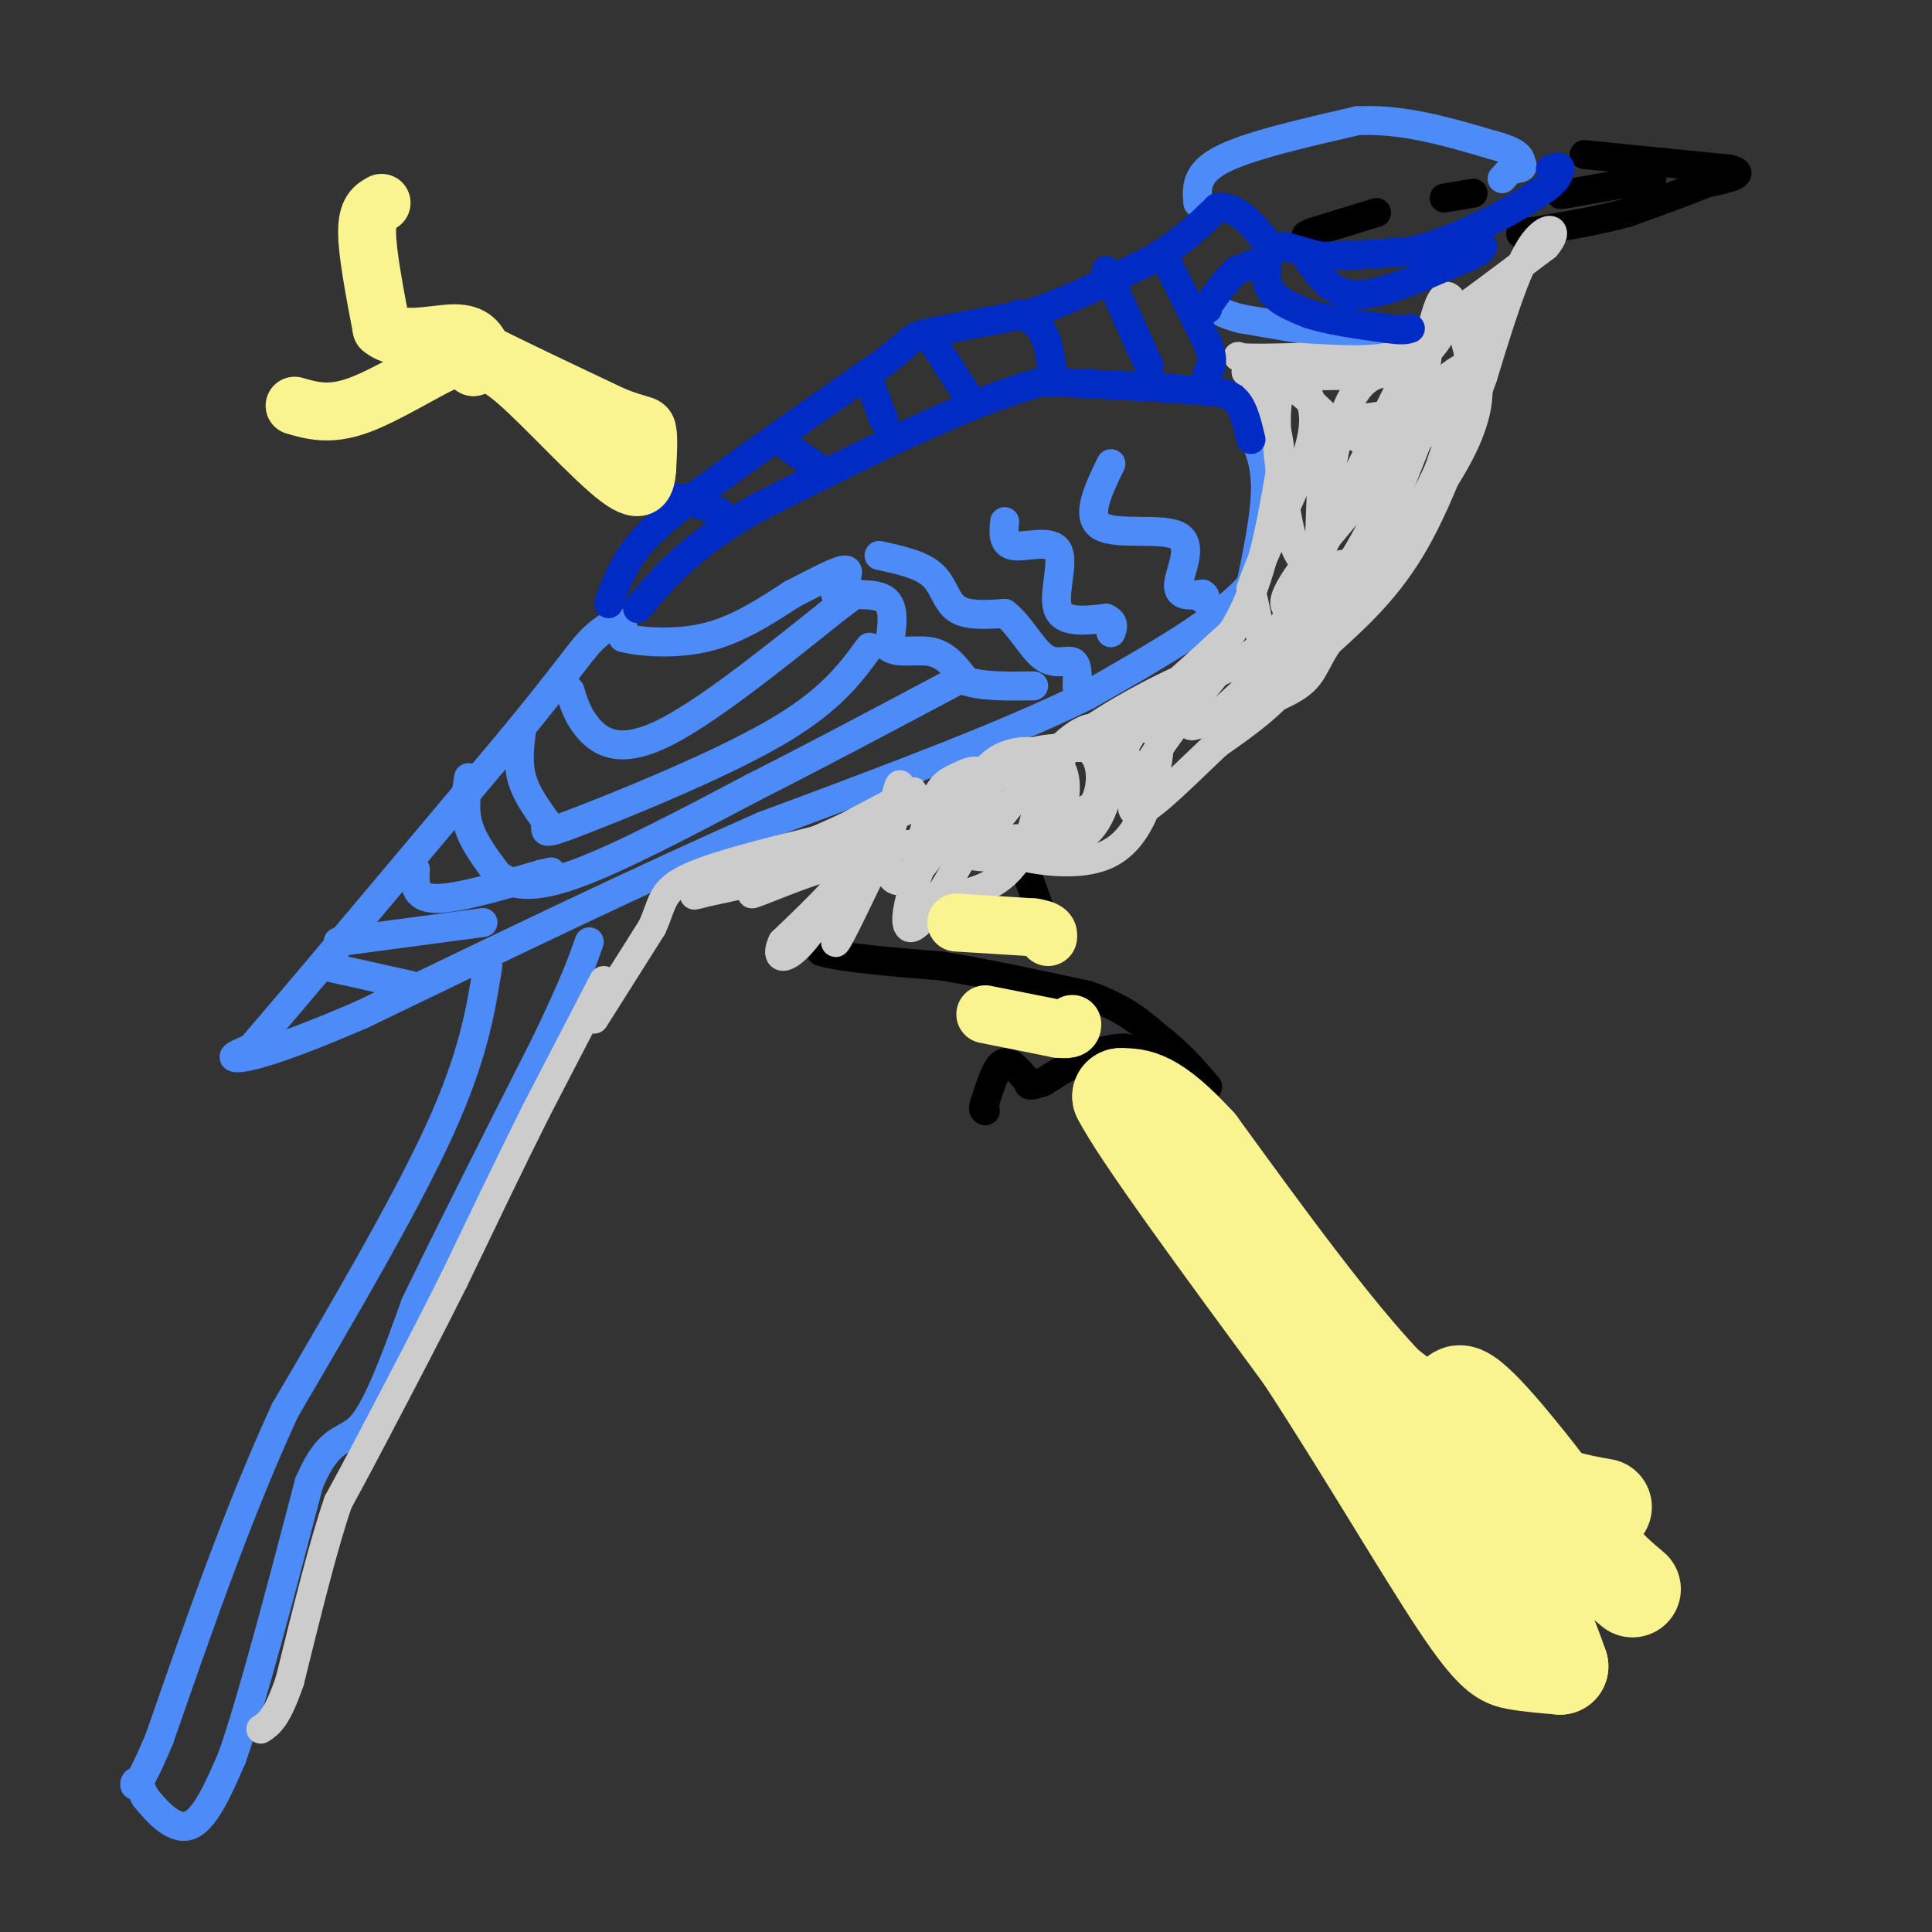 <svg viewBox='0 0 400 400' version='1.1' xmlns='http://www.w3.org/2000/svg' xmlns:xlink='http://www.w3.org/1999/xlink'><rect x="0" y="0" width="400" height="400" fill="#333333" stroke="none"/><g fill='none' stroke='#000000' stroke-width='6' stroke-linecap='round' stroke-linejoin='round'><path d='M169,192c0.000,0.000 1.000,5.000 1,5'/><path d='M170,197c4.333,1.333 14.667,2.167 25,3'/><path d='M195,200c9.167,1.500 19.583,3.750 30,6'/><path d='M225,206c7.500,2.500 11.250,5.750 15,9'/><path d='M240,215c4.167,3.167 7.083,6.583 10,10'/><path d='M250,225c-1.167,0.333 -9.083,-3.833 -17,-8'/><path d='M233,217c-5.667,-0.167 -11.333,3.417 -17,7'/><path d='M216,224c-3.333,1.167 -3.167,0.583 -3,0'/><path d='M213,224c-1.400,-1.244 -3.400,-4.356 -5,-4c-1.600,0.356 -2.800,4.178 -4,8'/><path d='M204,228c-0.667,1.667 -0.333,1.833 0,2'/><path d='M213,182c0.000,0.000 4.000,11.000 4,11'/><path d='M328,32c0.000,0.000 30.000,3.000 30,3'/><path d='M358,35c4.167,1.000 -0.417,2.000 -5,3'/><path d='M353,38c-3.500,1.500 -9.750,3.750 -16,6'/><path d='M337,44c-6.000,1.667 -13.000,2.833 -20,4'/><path d='M317,48c-3.500,0.667 -2.250,0.333 -1,0'/><path d='M342,37c0.000,0.000 -17.000,3.000 -17,3'/><path d='M325,40c-3.000,0.500 -2.000,0.250 -1,0'/><path d='M285,44c0.000,0.000 -13.000,4.000 -13,4'/><path d='M272,48c-2.333,0.833 -1.667,0.917 -1,1'/><path d='M299,41c0.000,0.000 6.000,-1.000 6,-1'/></g>
<g fill='none' stroke='#4D8BF9' stroke-width='6' stroke-linecap='round' stroke-linejoin='round'><path d='M248,42c-0.250,-3.083 -0.500,-6.167 5,-9c5.500,-2.833 16.750,-5.417 28,-8'/><path d='M281,25c9.333,-0.500 18.667,2.250 28,5'/><path d='M309,30c5.667,1.500 5.833,2.750 6,4'/><path d='M315,34c0.667,0.833 -0.667,0.917 -2,1'/><path d='M313,35c-0.667,0.500 -1.333,1.250 -2,2'/><path d='M259,89c1.500,3.333 3.000,6.667 3,12c0.000,5.333 -1.500,12.667 -3,20'/><path d='M259,121c-6.167,7.167 -20.083,15.083 -34,23'/><path d='M225,144c-16.833,8.333 -41.917,17.667 -67,27'/><path d='M158,171c-25.000,11.000 -54.000,25.000 -83,39'/><path d='M75,210c-18.822,8.156 -24.378,9.044 -26,9c-1.622,-0.044 0.689,-1.022 3,-2'/><path d='M52,217c9.500,-11.000 31.750,-37.500 54,-64'/><path d='M106,153c11.631,-14.155 13.708,-17.542 16,-20c2.292,-2.458 4.798,-3.988 6,-4c1.202,-0.012 1.101,1.494 1,3'/><path d='M129,132c3.133,0.867 10.467,1.533 17,0c6.533,-1.533 12.267,-5.267 18,-9'/><path d='M164,123c5.333,-2.733 9.667,-5.067 11,-5c1.333,0.067 -0.333,2.533 -2,5'/><path d='M173,123c1.867,0.556 7.533,-0.556 10,1c2.467,1.556 1.733,5.778 1,10'/><path d='M184,134c1.844,1.511 5.956,0.289 9,1c3.044,0.711 5.022,3.356 7,6'/><path d='M200,141c3.500,1.167 8.750,1.083 14,1'/><path d='M182,115c4.311,0.933 8.622,1.867 11,4c2.378,2.133 2.822,5.467 5,7c2.178,1.533 6.089,1.267 10,1'/><path d='M208,127c3.012,2.190 5.542,7.167 8,9c2.458,1.833 4.845,0.524 6,1c1.155,0.476 1.077,2.738 1,5'/><path d='M223,142c0.167,0.833 0.083,0.417 0,0'/><path d='M208,108c-0.232,2.345 -0.464,4.690 2,5c2.464,0.310 7.625,-1.417 9,1c1.375,2.417 -1.036,8.976 0,12c1.036,3.024 5.518,2.512 10,2'/><path d='M229,128c1.833,0.833 1.417,1.917 1,3'/><path d='M230,96c-2.685,5.554 -5.369,11.107 -2,13c3.369,1.893 12.792,0.125 16,2c3.208,1.875 0.202,7.393 0,10c-0.202,2.607 2.399,2.304 5,2'/><path d='M249,123c0.833,0.500 0.417,0.750 0,1'/><path d='M118,143c0.822,2.689 1.644,5.378 4,8c2.356,2.622 6.244,5.178 15,1c8.756,-4.178 22.378,-15.089 36,-26'/><path d='M173,126c6.333,-4.667 4.167,-3.333 2,-2'/><path d='M108,151c-0.417,3.417 -0.833,6.833 0,10c0.833,3.167 2.917,6.083 5,9'/><path d='M113,170c0.214,2.250 -1.750,3.375 7,0c8.750,-3.375 28.214,-11.250 40,-18c11.786,-6.750 15.893,-12.375 20,-18'/><path d='M97,161c-0.500,3.333 -1.000,6.667 0,10c1.000,3.333 3.500,6.667 6,10'/><path d='M103,181c2.844,2.356 6.956,3.244 16,0c9.044,-3.244 23.022,-10.622 37,-18'/><path d='M156,163c13.167,-6.667 27.583,-14.333 42,-22'/><path d='M86,180c-0.167,2.917 -0.333,5.833 4,6c4.333,0.167 13.167,-2.417 22,-5'/><path d='M112,181c3.667,-0.833 1.833,-0.417 0,0'/><path d='M70,195c0.000,0.000 30.000,-4.000 30,-4'/><path d='M67,200c0.000,0.000 18.000,4.000 18,4'/><path d='M101,200c-1.500,9.333 -3.000,18.667 -10,34c-7.000,15.333 -19.500,36.667 -32,58'/><path d='M59,292c-9.667,21.000 -17.833,44.500 -26,68'/><path d='M33,360c-5.244,12.444 -5.356,9.556 -5,9c0.356,-0.556 1.178,1.222 2,3'/><path d='M30,372c1.911,2.422 5.689,6.978 9,6c3.311,-0.978 6.156,-7.489 9,-14'/><path d='M48,364c4.167,-11.833 10.083,-34.417 16,-57'/><path d='M64,307c4.444,-10.422 7.556,-7.978 11,-12c3.444,-4.022 7.222,-14.511 11,-25'/><path d='M86,270c6.333,-13.167 16.667,-33.583 27,-54'/><path d='M113,216c6.000,-12.500 7.500,-16.750 9,-21'/><path d='M286,71c0.000,0.000 -29.000,-5.000 -29,-5'/><path d='M257,66c-5.833,-1.500 -5.917,-2.750 -6,-4'/></g>
<g fill='none' stroke='#CCCCCC' stroke-width='6' stroke-linecap='round' stroke-linejoin='round'><path d='M125,203c0.000,0.000 -14.000,27.000 -14,27'/><path d='M111,230c-5.167,10.333 -11.083,22.667 -17,35'/><path d='M94,265c-5.500,11.000 -10.750,21.000 -16,31'/><path d='M78,296c-4.000,7.667 -6.000,11.333 -8,15'/><path d='M70,311c-3.000,8.667 -6.500,22.833 -10,37'/><path d='M60,348c-2.667,7.833 -4.333,8.917 -6,10'/><path d='M123,211c0.000,0.000 12.000,-19.000 12,-19'/><path d='M135,192c2.222,-4.822 1.778,-7.378 7,-10c5.222,-2.622 16.111,-5.311 27,-8'/><path d='M169,174c10.067,-4.222 21.733,-10.778 20,-10c-1.733,0.778 -16.867,8.889 -32,17'/><path d='M157,181c-9.199,3.845 -16.198,4.959 -12,4c4.198,-0.959 19.592,-3.989 28,-7c8.408,-3.011 9.831,-6.003 8,-6c-1.831,0.003 -6.915,3.002 -12,6'/><path d='M169,178c-6.083,3.060 -15.292,7.708 -13,7c2.292,-0.708 16.083,-6.774 19,-6c2.917,0.774 -5.042,8.387 -13,16'/><path d='M162,195c-1.737,3.636 0.421,4.727 5,-1c4.579,-5.727 11.579,-18.273 12,-17c0.421,1.273 -5.737,16.364 -6,18c-0.263,1.636 5.368,-10.182 11,-22'/><path d='M184,173c2.376,-6.674 2.816,-12.360 2,-10c-0.816,2.360 -2.889,12.767 -2,17c0.889,4.233 4.739,2.294 8,-2c3.261,-4.294 5.932,-10.941 6,-12c0.068,-1.059 -2.466,3.471 -5,8'/><path d='M193,174c-1.923,3.984 -4.231,9.944 -5,14c-0.769,4.056 0.002,6.210 4,1c3.998,-5.210 11.223,-17.783 12,-23c0.777,-5.217 -4.895,-3.079 -10,-1c-5.105,2.079 -9.644,4.098 -12,6c-2.356,1.902 -2.530,3.686 1,4c3.530,0.314 10.765,-0.843 18,-2'/><path d='M201,173c3.768,-3.001 4.187,-9.504 3,-12c-1.187,-2.496 -3.979,-0.987 -6,0c-2.021,0.987 -3.269,1.450 -5,6c-1.731,4.550 -3.944,13.187 -4,17c-0.056,3.813 2.046,2.804 6,2c3.954,-0.804 9.761,-1.401 14,-6c4.239,-4.599 6.911,-13.200 5,-17c-1.911,-3.800 -8.403,-2.800 -12,0c-3.597,2.800 -4.298,7.400 -5,12'/><path d='M197,175c1.669,2.553 8.343,2.937 13,2c4.657,-0.937 7.297,-3.194 9,-7c1.703,-3.806 2.470,-9.161 0,-12c-2.470,-2.839 -8.175,-3.161 -12,-1c-3.825,2.161 -5.768,6.806 -8,10c-2.232,3.194 -4.753,4.939 0,6c4.753,1.061 16.780,1.440 23,-2c6.220,-3.440 6.634,-10.697 5,-14c-1.634,-3.303 -5.317,-2.651 -9,-2'/><path d='M218,155c-3.800,0.202 -8.800,1.708 -13,6c-4.200,4.292 -7.601,11.370 -6,14c1.601,2.630 8.204,0.811 15,-2c6.796,-2.811 13.784,-6.613 17,-10c3.216,-3.387 2.658,-6.357 1,-9c-1.658,-2.643 -4.416,-4.957 -9,-2c-4.584,2.957 -10.993,11.185 -15,16c-4.007,4.815 -5.610,6.219 -1,8c4.610,1.781 15.433,3.941 22,1c6.567,-2.941 8.876,-10.983 10,-16c1.124,-5.017 1.062,-7.008 1,-9'/><path d='M240,152c-3.185,-2.282 -11.646,-3.487 -17,1c-5.354,4.487 -7.600,14.667 -6,19c1.600,4.333 7.046,2.821 10,-2c2.954,-4.821 3.415,-12.949 8,-19c4.585,-6.051 13.292,-10.026 22,-14'/><path d='M257,137c7.131,-5.321 13.958,-11.625 16,-11c2.042,0.625 -0.702,8.179 -5,14c-4.298,5.821 -10.149,9.911 -16,14'/><path d='M252,154c-6.036,5.690 -13.125,12.917 -16,14c-2.875,1.083 -1.536,-3.976 2,-10c3.536,-6.024 9.268,-13.012 15,-20'/><path d='M253,138c-3.726,-0.464 -20.542,8.375 -27,13c-6.458,4.625 -2.560,5.036 4,1c6.560,-4.036 15.780,-12.518 25,-21'/><path d='M255,131c5.833,-9.000 7.917,-21.000 10,-33'/><path d='M265,98c0.667,-9.000 -2.667,-15.000 -6,-21'/><path d='M259,77c-1.911,-3.933 -3.689,-3.267 -2,-3c1.689,0.267 6.844,0.133 12,0'/><path d='M269,74c5.422,0.267 12.978,0.933 18,0c5.022,-0.933 7.511,-3.467 10,-6'/><path d='M297,68c5.500,-3.833 14.250,-10.417 23,-17'/><path d='M320,51c3.356,-3.844 0.244,-4.956 -3,0c-3.244,4.956 -6.622,15.978 -10,27'/><path d='M307,78c-3.867,10.822 -8.533,24.378 -14,34c-5.467,9.622 -11.733,15.311 -18,21'/><path d='M275,133c-3.417,5.071 -2.958,7.250 -8,10c-5.042,2.750 -15.583,6.071 -19,7c-3.417,0.929 0.292,-0.536 4,-2'/><path d='M252,148c3.171,-2.616 9.097,-8.155 16,-16c6.903,-7.845 14.781,-17.997 20,-32c5.219,-14.003 7.777,-31.858 10,-37c2.223,-5.142 4.112,2.429 6,10'/><path d='M304,73c2.083,4.354 4.290,10.239 -3,23c-7.290,12.761 -24.078,32.397 -27,34c-2.922,1.603 8.022,-14.828 14,-28c5.978,-13.172 6.989,-23.086 8,-33'/><path d='M296,69c-4.417,6.452 -19.458,39.083 -27,54c-7.542,14.917 -7.583,12.119 -8,9c-0.417,-3.119 -1.208,-6.560 -2,-10'/><path d='M259,122c2.067,-6.686 8.234,-18.400 11,-26c2.766,-7.600 2.129,-11.085 1,-14c-1.129,-2.915 -2.751,-5.262 -5,-6c-2.249,-0.738 -5.124,0.131 -8,1'/><path d='M258,77c4.400,0.556 19.400,1.444 28,0c8.600,-1.444 10.800,-5.222 13,-9'/><path d='M299,68c4.467,-4.022 9.133,-9.578 9,-5c-0.133,4.578 -5.067,19.289 -10,34'/><path d='M298,97c-4.333,9.929 -10.167,17.750 -17,23c-6.833,5.250 -14.667,7.929 -15,5c-0.333,-2.929 6.833,-11.464 14,-20'/><path d='M280,105c8.167,-9.036 21.583,-21.625 26,-27c4.417,-5.375 -0.167,-3.536 -3,-2c-2.833,1.536 -3.917,2.768 -5,4'/><path d='M298,80c-3.061,6.727 -8.212,21.545 -12,29c-3.788,7.455 -6.212,7.545 -9,8c-2.788,0.455 -5.939,1.273 -8,-2c-2.061,-3.273 -3.030,-10.636 -4,-18'/><path d='M265,97c-0.952,-7.143 -1.333,-16.000 1,-17c2.333,-1.000 7.381,5.857 12,9c4.619,3.143 8.810,2.571 13,2'/><path d='M291,91c2.894,-1.635 3.629,-6.723 2,-10c-1.629,-3.277 -5.622,-4.744 -9,-3c-3.378,1.744 -6.140,6.700 -8,17c-1.860,10.300 -2.817,25.943 -3,26c-0.183,0.057 0.409,-15.471 1,-31'/><path d='M274,90c-0.422,-5.400 -1.978,-3.400 1,-3c2.978,0.400 10.489,-0.800 18,-2'/></g>
<g fill='none' stroke='#002CC5' stroke-width='6' stroke-linecap='round' stroke-linejoin='round'><path d='M126,125c1.583,-4.333 3.167,-8.667 7,-13c3.833,-4.333 9.917,-8.667 16,-13'/><path d='M149,99c8.333,-6.167 21.167,-15.083 34,-24'/><path d='M183,75c6.356,-4.889 5.244,-5.111 9,-6c3.756,-0.889 12.378,-2.444 21,-4'/><path d='M213,65c7.667,-2.500 16.333,-6.750 25,-11'/><path d='M238,54c6.500,-3.667 10.250,-7.333 14,-11'/><path d='M252,43c4.167,-0.500 7.583,3.750 11,8'/><path d='M263,51c0.667,2.167 -3.167,3.583 -7,5'/><path d='M256,56c-2.000,1.833 -3.500,3.917 -5,6'/><path d='M251,62c-1.000,1.333 -1.000,1.667 -1,2'/><path d='M259,91c-0.750,-3.167 -1.500,-6.333 -3,-8c-1.500,-1.667 -3.750,-1.833 -6,-2'/><path d='M250,81c-6.667,-0.667 -20.333,-1.333 -34,-2'/><path d='M216,79c-15.500,4.000 -37.250,15.000 -59,26'/><path d='M157,105c-14.000,7.833 -19.500,14.417 -25,21'/><path d='M141,103c0.000,0.000 8.000,3.000 8,3'/><path d='M161,91c0.000,0.000 10.000,7.000 10,7'/><path d='M180,79c0.000,0.000 3.000,8.000 3,8'/><path d='M192,69c0.000,0.000 9.000,14.000 9,14'/><path d='M211,65c1.917,0.917 3.833,1.833 5,4c1.167,2.167 1.583,5.583 2,9'/><path d='M229,56c0.000,0.000 9.000,20.000 9,20'/><path d='M241,53c0.000,0.000 9.000,18.000 9,18'/><path d='M250,71c1.500,4.000 0.750,5.000 0,6'/><path d='M266,51c0.000,0.000 7.000,2.000 7,2'/><path d='M273,53c4.333,0.167 11.667,-0.417 19,-1'/><path d='M292,52c5.833,-1.167 10.917,-3.583 16,-6'/><path d='M308,46c4.667,-2.167 8.333,-4.583 12,-7'/><path d='M320,39c2.500,-1.833 2.750,-2.917 3,-4'/><path d='M323,35c0.167,-0.667 -0.917,-0.333 -2,0'/><path d='M271,54c2.417,3.500 4.833,7.000 10,7c5.167,0.000 13.083,-3.500 21,-7'/><path d='M302,54c4.333,-1.667 4.667,-2.333 5,-3'/><path d='M263,51c-0.667,3.333 -1.333,6.667 0,9c1.333,2.333 4.667,3.667 8,5'/><path d='M271,65c4.000,1.333 10.000,2.167 16,3'/><path d='M287,68c3.500,0.500 4.250,0.250 5,0'/></g>
<g fill='none' stroke='#F9F490' stroke-width='20' stroke-linecap='round' stroke-linejoin='round'><path d='M332,312c-5.250,-0.917 -10.500,-1.833 -18,-6c-7.500,-4.167 -17.250,-11.583 -27,-19'/><path d='M287,287c-11.000,-11.500 -25.000,-30.750 -39,-50'/><path d='M248,237c-9.167,-10.000 -12.583,-10.000 -16,-10'/><path d='M232,227c3.667,7.333 20.833,30.667 38,54'/><path d='M270,281c12.512,19.190 24.792,40.167 32,51c7.208,10.833 9.345,11.524 12,12c2.655,0.476 5.827,0.738 9,1'/><path d='M323,345c-3.893,-11.786 -18.125,-41.750 -21,-52c-2.875,-10.250 5.607,-0.786 12,7c6.393,7.786 10.696,13.893 15,20'/><path d='M329,320c4.000,4.833 6.500,6.917 9,9'/></g>
<g fill='none' stroke='#F9F490' stroke-width='12' stroke-linecap='round' stroke-linejoin='round'><path d='M79,42c-1.500,0.833 -3.000,1.667 -3,6c0.000,4.333 1.500,12.167 3,20'/><path d='M79,68c3.533,3.156 10.867,1.044 15,1c4.133,-0.044 5.067,1.978 6,4'/><path d='M100,73c5.500,2.833 16.250,7.917 27,13'/><path d='M127,86c5.756,2.333 6.644,1.667 7,3c0.356,1.333 0.178,4.667 0,8'/><path d='M134,97c-0.214,2.845 -0.750,5.958 -6,2c-5.250,-3.958 -15.214,-14.988 -21,-20c-5.786,-5.012 -7.393,-4.006 -9,-3'/><path d='M98,76c-1.833,-1.226 -1.917,-2.792 -6,-1c-4.083,1.792 -12.167,6.940 -18,9c-5.833,2.060 -9.417,1.030 -13,0'/><path d='M198,191c0.000,0.000 16.000,1.000 16,1'/><path d='M214,192c3.167,0.500 3.083,1.250 3,2'/><path d='M204,210c0.000,0.000 15.000,3.000 15,3'/><path d='M219,213c3.000,0.333 3.000,-0.333 3,-1'/></g>
</svg>